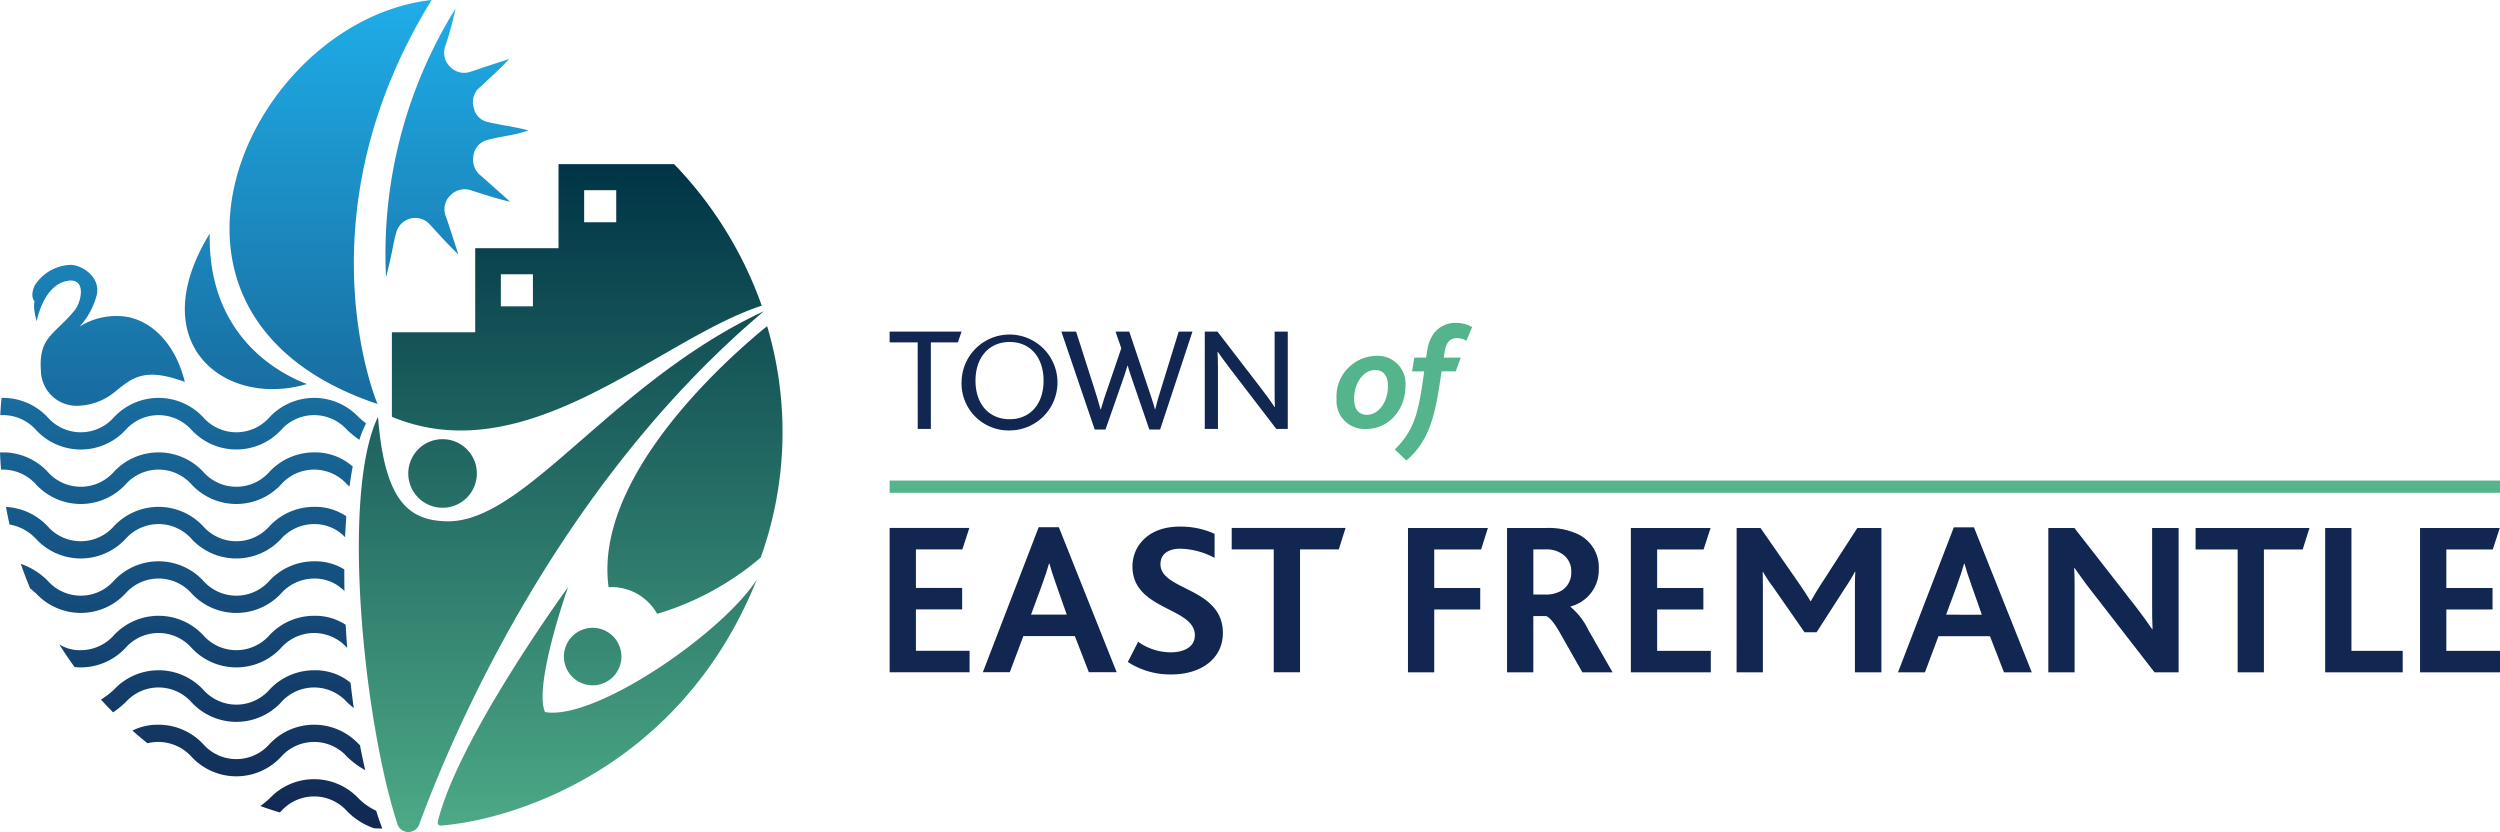 <svg xmlns="http://www.w3.org/2000/svg" xmlns:xlink="http://www.w3.org/1999/xlink" width="288.474" height="96.02" viewBox="0 0 288.474 96.02"><defs><linearGradient id="a" x1="0.5" y1="1" x2="0.5" gradientUnits="objectBoundingBox"><stop offset="0" stop-color="#54b58c"/><stop offset="1" stop-color="#003446"/></linearGradient><linearGradient id="b" x1="0.5" y1="1" x2="0.5" gradientUnits="objectBoundingBox"><stop offset="0" stop-color="#112751"/><stop offset="1" stop-color="#1fade8"/></linearGradient></defs><path d="M163.811,70.039A45.262,45.262,0,0,0,153.7,53.712H140.36v9.7h-9.613v9.7h-9.614v9.753C136.818,89.372,151.9,73.924,163.811,70.039ZM143.319,56.716h3.7v3.7h-3.7Zm-9.613,9.7h3.7v3.7h-3.7Zm30.335,4.272h0c-17.6,8.209-27.561,24.446-36.592,24.234-4.426-.1-7.162-2.378-7.919-12.062-4.309,8.96-1.635,35.018,2.2,46.853a1.33,1.33,0,0,0,2.542.218C128.343,118.876,140.464,90.618,164.041,70.692Zm.39,1.714c-3.936,3.184-20.088,17.126-18.291,30.127.111-.006.221-.017.333-.017a6.037,6.037,0,0,1,5.267,3.087,32.816,32.816,0,0,0,11.949-6.491,42.875,42.875,0,0,0,.742-26.706Zm-41.408,17a3.957,3.957,0,1,0,3.957-3.957A3.957,3.957,0,0,0,123.023,89.4ZM144.3,107.212a3.318,3.318,0,1,0,3.318,3.318A3.318,3.318,0,0,0,144.3,107.212Zm-5.5,9.718c-1.344-3.1,2.659-14.407,2.659-14.407s-12.723,17.44-15.037,27.093a.342.342,0,0,0,.365.413c7.768-.57,27.522-6.17,36.46-28.394C159.29,107.794,144.588,117.963,138.795,116.93Z" transform="translate(-75.913 -34.769)" fill="url(#a)"/><path d="M43.164,95.575a8.142,8.142,0,0,1-3.09-1.943,5.1,5.1,0,0,0-7.659,0l-.128.113q-1.133-.338-2.242-.732a13.59,13.59,0,0,0,1.053-.871,7.047,7.047,0,0,1,10.292,0,7.108,7.108,0,0,0,2.019,1.413q.332,1.057.7,2.052Q43.634,95.6,43.164,95.575Zm-21.04-8.228a5.188,5.188,0,0,0-5.106-1.585q-.887-.708-1.738-1.46a6.492,6.492,0,0,1,3.016-.677,7.044,7.044,0,0,1,5.145,2.233,5.093,5.093,0,0,0,7.658,0,7.046,7.046,0,0,1,10.292,0l.145.127q.281,1.471.609,2.888a10.2,10.2,0,0,1-2.07-1.526,5.095,5.095,0,0,0-7.659,0,7.046,7.046,0,0,1-10.291,0Zm0-6.285a5.093,5.093,0,0,0-7.657,0A13.443,13.443,0,0,1,13.053,82.2q-.715-.722-1.4-1.474a9.4,9.4,0,0,0,1.5-1.153,7.046,7.046,0,0,1,10.291,0,5.093,5.093,0,0,0,7.658,0,7.044,7.044,0,0,1,5.146-2.232,6.432,6.432,0,0,1,4.2,1.435q.168,1.471.375,2.927c-.261-.212-.508-.429-.747-.641a5.095,5.095,0,0,0-7.659,0,7.045,7.045,0,0,1-10.291,0Zm0-6.285a5.094,5.094,0,0,0-7.657,0A7.042,7.042,0,0,1,9.322,77.01c-.249,0-.484-.014-.712-.035Q7.68,75.7,6.838,74.354a4.411,4.411,0,0,0,2.484.668,5.116,5.116,0,0,0,3.829-1.734,7.046,7.046,0,0,1,10.291,0,5.093,5.093,0,0,0,7.658,0,7.046,7.046,0,0,1,5.146-2.232,6.373,6.373,0,0,1,3.642,1.038q.071,1.33.175,2.674a5.092,5.092,0,0,0-7.647.011,7.045,7.045,0,0,1-10.291,0Zm0-6.285a5.093,5.093,0,0,0-7.657,0,7.045,7.045,0,0,1-10.291,0c-.238-.211-.466-.411-.7-.6q-.587-1.4-1.08-2.836A8.14,8.14,0,0,1,5.494,67a5.094,5.094,0,0,0,7.657,0,7.046,7.046,0,0,1,10.291,0A5.094,5.094,0,0,0,31.1,67a7.044,7.044,0,0,1,5.146-2.232,6.39,6.39,0,0,1,3.485.938q-.007,1.23.016,2.5a4.766,4.766,0,0,0-3.5-1.446,5.117,5.117,0,0,0-3.829,1.734,7.045,7.045,0,0,1-10.291,0Zm0-6.285a5.094,5.094,0,0,0-7.657,0,7.044,7.044,0,0,1-10.291,0A5.429,5.429,0,0,0,1.1,60.522Q.874,59.517.689,58.495a7.1,7.1,0,0,1,4.8,2.223,5.093,5.093,0,0,0,7.657,0,7.046,7.046,0,0,1,10.291,0,5.093,5.093,0,0,0,7.658,0,7.044,7.044,0,0,1,5.146-2.232,6.375,6.375,0,0,1,3.725,1.091q-.09,1.171-.147,2.409a4.839,4.839,0,0,0-3.578-1.512,5.118,5.118,0,0,0-3.829,1.734,7.045,7.045,0,0,1-10.291,0Zm0-6.285a5.093,5.093,0,0,0-7.657,0,7.045,7.045,0,0,1-10.291,0A5.114,5.114,0,0,0,.349,54.188c-.078,0-.152,0-.226.006Q.039,53.208,0,52.21c.115-.005.229-.01.349-.01a7.042,7.042,0,0,1,5.145,2.233,5.094,5.094,0,0,0,7.657,0,7.046,7.046,0,0,1,10.291,0,5.094,5.094,0,0,0,7.658,0A7.044,7.044,0,0,1,36.245,52.2,6.524,6.524,0,0,1,40.7,53.836q-.208,1.088-.372,2.308l-.253-.222a5.095,5.095,0,0,0-7.659,0,7.045,7.045,0,0,1-10.291,0Zm0-6.285a5.094,5.094,0,0,0-7.657,0,7.046,7.046,0,0,1-10.291,0A5.114,5.114,0,0,0,.349,47.9c-.11,0-.215,0-.319.008.036-.667.081-1.332.146-1.991.058,0,.114-.005.173-.005a7.042,7.042,0,0,1,5.145,2.233,5.093,5.093,0,0,0,7.657,0,7.045,7.045,0,0,1,10.291,0,5.093,5.093,0,0,0,7.658,0,7.046,7.046,0,0,1,10.292,0c.292.258.568.5.85.719a11.885,11.885,0,0,0-.776,1.89,13.685,13.685,0,0,1-1.39-1.12,5.1,5.1,0,0,0-7.659,0,7.046,7.046,0,0,1-10.291,0Zm-17.4-6.8c-.3-3.989,1.559-4.172,3.914-7.058.74-.907,1.4-3.774-.87-3.369-2.8.5-3.533,4.67-3.533,4.67C3.738,35.308,4,34.777,4,34.777s-.594-.509,0-1.824a5.114,5.114,0,0,1,4.17-2.392c1.443.042,3.645,1.6,2.916,3.75a8.6,8.6,0,0,1-1.906,3.379,7.873,7.873,0,0,1,4.55-1.219c2.727.044,6.221,2.14,7.6,7.6-4.624-1.706-6-.516-7.984,1.071a7.026,7.026,0,0,1-4.328,1.677A4.114,4.114,0,0,1,4.723,42.84ZM49.806,0c-15.471,25.06-6.243,46.614-6.243,46.614C12.962,36.393,28.783,2.333,49.806,0ZM24.2,26.948c-.22,11.369,7.372,15.914,11.214,17.363a13.925,13.925,0,0,1-3.964.588C23.644,44.9,17.483,37.915,24.2,26.948Zm20.334,4.8A53.6,53.6,0,0,1,52.565.987,40.05,40.05,0,0,1,51.4,5.274a2.236,2.236,0,0,0,.53,2.418,2.227,2.227,0,0,0,2.409.57c.506-.148,1-.342,1.5-.506.97-.318,1.942-.632,2.913-.947-1.1,1.18-2.254,2.224-3.4,3.278a2.178,2.178,0,0,0-.694,2.3,2.092,2.092,0,0,0,1.522,1.67c1.1.262,2.223.435,3.334.654.5.1.993.216,1.489.325a14.293,14.293,0,0,1-2.337.6c-.876.177-1.767.311-2.62.571a2.128,2.128,0,0,0-1.413,1.775,2.336,2.336,0,0,0,.891,2.325c1.124.983,2.233,1.983,3.349,2.975-1.527-.348-2.972-.826-4.423-1.288a2.272,2.272,0,0,0-2.428.5,2.2,2.2,0,0,0-.573,2.476c.14.4.274.8.405,1.2q.52,1.591,1.036,3.184c-1.168-1.1-2.2-2.265-3.256-3.414a2.268,2.268,0,0,0-3.91.883c-.262.913-.413,1.858-.614,2.789-.139.641-.393,1.655-.532,2.3C44.564,31.858,44.553,31.8,44.538,31.749Z" fill="url(#b)"/><g transform="translate(102.655 37.264)"><path d="M441.712,116.431a3.218,3.218,0,0,1,3.458,3.424c0,2.862-1.976,5.009-4.515,5.009a3.219,3.219,0,0,1-3.441-3.441A4.685,4.685,0,0,1,441.712,116.431Zm-.988,6.8c1.329,0,2.419-1.448,2.419-3.339,0-1.175-.511-1.823-1.482-1.823-1.329,0-2.419,1.448-2.419,3.322C439.241,122.581,439.752,123.229,440.723,123.229Z" transform="translate(-385.643 -112.632)" fill="#54b58c"/><path d="M456.27,120.258c2.334-2.3,2.76-4.412,3.39-9.012h-1.4l.256-1.585h1.363l.153-.954a4.255,4.255,0,0,1,.681-1.755,3.057,3.057,0,0,1,2.607-1.3,3.482,3.482,0,0,1,1.874.494l-.664,1.567a2.176,2.176,0,0,0-1.073-.306c-.784,0-1.227.46-1.414,1.465l-.119.784h1.959l-.579,1.585h-1.635c-.648,4.361-1.142,7.837-4.072,10.29Z" transform="translate(-397.978 -105.658)" fill="#54b58c"/><g transform="translate(0 0.902)"><path d="M294.225,109.749h-3.238V108.5h8.3l-.426,1.244h-3.118v9.985h-1.516Z" transform="translate(-290.987 -108.403)" fill="#112751"/><path d="M314.535,113.975a5.533,5.533,0,1,1,5.538,5.742A5.43,5.43,0,0,1,314.535,113.975Zm9.457,0c0-2.573-1.431-4.464-3.919-4.464-2.369,0-3.936,1.772-3.936,4.464,0,2.709,1.568,4.447,3.936,4.447S323.992,116.684,323.992,113.975Z" transform="translate(-306.23 -108.215)" fill="#112751"/><path d="M347.172,108.5h1.7l2.13,6.663c.221.681.477,1.5.681,2.3h.051c.239-.835.46-1.533.733-2.283l1.619-4.754-.664-1.926h1.584l2.232,6.646c.221.681.528,1.517.732,2.317h.034c.2-.835.409-1.533.647-2.283l2.062-6.68H362.3l-3.732,11.3h-1.244l-1.755-5.112c-.29-.835-.528-1.5-.732-2.249h-.051c-.2.75-.426,1.363-.733,2.249l-1.789,5.112h-1.244Z" transform="translate(-327.357 -108.403)" fill="#112751"/><path d="M394.1,108.5h1.466l5.078,6.611c.664.852,1.142,1.533,1.517,2.1h.034c-.034-.613-.034-1.159-.034-1.959V108.5h1.516v11.229H402.35l-5.265-6.867c-.63-.818-1.09-1.465-1.482-2.027h-.034c.034.528.051,1.073.051,1.874v7.02H394.1Z" transform="translate(-357.736 -108.403)" fill="#112751"/></g><g transform="translate(0 18.187)"><rect width="185.819" height="1.414" transform="translate(0)" fill="#54b58c"/><g transform="translate(0 5.313)"><path d="M290.987,172.72h9.2l-.808,2.477H294.02v4.448h5.333v2.477H294.02V186.9h6.192v2.477h-9.224Z" transform="translate(-290.987 -172.568)" fill="#112751"/><path d="M327.928,172.5h2.325l6.672,16.731h-3.21l-1.617-4.17h-5.939l-1.567,4.17h-3.109Zm3.235,10.084L330,179.278c-.455-1.264-.682-2.022-.834-2.578h-.05c-.152.581-.4,1.314-.859,2.6l-1.214,3.286Z" transform="translate(-310.728 -172.429)" fill="#112751"/><path d="M370.108,185.583a6.553,6.553,0,0,0,3.766,1.214c1.39,0,2.78-.531,2.78-1.971,0-3.26-7.2-2.856-7.2-7.936,0-2.451,1.946-4.6,5.408-4.6a9.427,9.427,0,0,1,4.069.834v2.78a8.645,8.645,0,0,0-3.968-1.062c-1.163,0-2.275.455-2.275,1.794,0,3.058,7.2,2.654,7.2,7.936,0,2.957-2.527,4.777-5.939,4.777a8.956,8.956,0,0,1-5.03-1.44Z" transform="translate(-341.435 -172.289)" fill="#112751"/><path d="M407.75,175.2H402.9V172.72H416.04l-.783,2.477h-4.473v14.178H407.75Z" transform="translate(-363.429 -172.568)" fill="#112751"/></g><g transform="translate(59.812 5.397)"><path d="M460.579,172.742H469.8l-.784,2.477h-5.408v4.448h5.307v2.477h-5.307V189.4h-3.033Z" transform="translate(-460.579 -172.666)" fill="#112751"/><path d="M492.985,172.742h4.549a7.962,7.962,0,0,1,3.563.682,4.227,4.227,0,0,1,2.477,4.069,4.335,4.335,0,0,1-3.26,4.3v.051a8.032,8.032,0,0,1,2.072,2.7l2.78,4.853h-3.487l-2.4-4.221c-.809-1.491-1.415-2.174-1.82-2.274h-1.44V189.4h-3.033Zm4.4,7.683a3.621,3.621,0,0,0,1.845-.43,2.4,2.4,0,0,0,1.163-2.2,2.345,2.345,0,0,0-1.112-2.1,3.142,3.142,0,0,0-1.87-.48h-1.39v5.206Z" transform="translate(-481.556 -172.666)" fill="#112751"/><path d="M533.5,172.742h9.2l-.809,2.477h-5.358v4.448h5.333v2.477h-5.333v4.777h6.192V189.4H533.5Z" transform="translate(-507.783 -172.666)" fill="#112751"/><path d="M568.108,172.742h2.755l4.372,6.293c.581.859,1.011,1.491,1.39,2.148h.05c.354-.632.784-1.365,1.365-2.249l3.993-6.191h2.78V189.4h-3.058v-9.4c0-.682,0-1.542.051-2.2h-.051a20.644,20.644,0,0,1-1.137,1.87l-3.286,5.105h-1.39L572.3,179.54a15.6,15.6,0,0,1-1.138-1.718h-.05c.025.657.025,1.516.025,2.1V189.4h-3.033Z" transform="translate(-530.185 -172.666)" fill="#112751"/><path d="M627.332,172.526h2.325l6.672,16.731h-3.21l-1.617-4.17h-5.939L624,189.257h-3.109Zm3.235,10.084L629.4,179.3c-.455-1.263-.682-2.022-.834-2.578h-.05c-.152.581-.4,1.314-.859,2.6l-1.213,3.285Z" transform="translate(-564.349 -172.526)" fill="#112751"/><path d="M670.082,172.742h3.008l7.1,9.1c.758.985,1.365,1.82,1.87,2.577h.05c-.05-.884-.05-1.9-.05-2.805v-8.87h3.058V189.4H682.34l-7.355-9.478c-.732-.935-1.314-1.769-1.87-2.552h-.05c.05.682.05,1.642.05,2.577V189.4h-3.033Z" transform="translate(-596.194 -172.666)" fill="#112751"/><path d="M723.12,175.219h-4.853v-2.477h13.142l-.784,2.477h-4.474V189.4H723.12Z" transform="translate(-627.385 -172.666)" fill="#112751"/><path d="M760.662,172.742h3.033V186.92h5.914V189.4h-8.946Z" transform="translate(-654.829 -172.666)" fill="#112751"/><path d="M791.706,172.742h9.2l-.809,2.477h-5.358v4.448h5.332v2.477h-5.332v4.777h6.192V189.4h-9.225Z" transform="translate(-674.924 -172.666)" fill="#112751"/></g></g></g></svg>